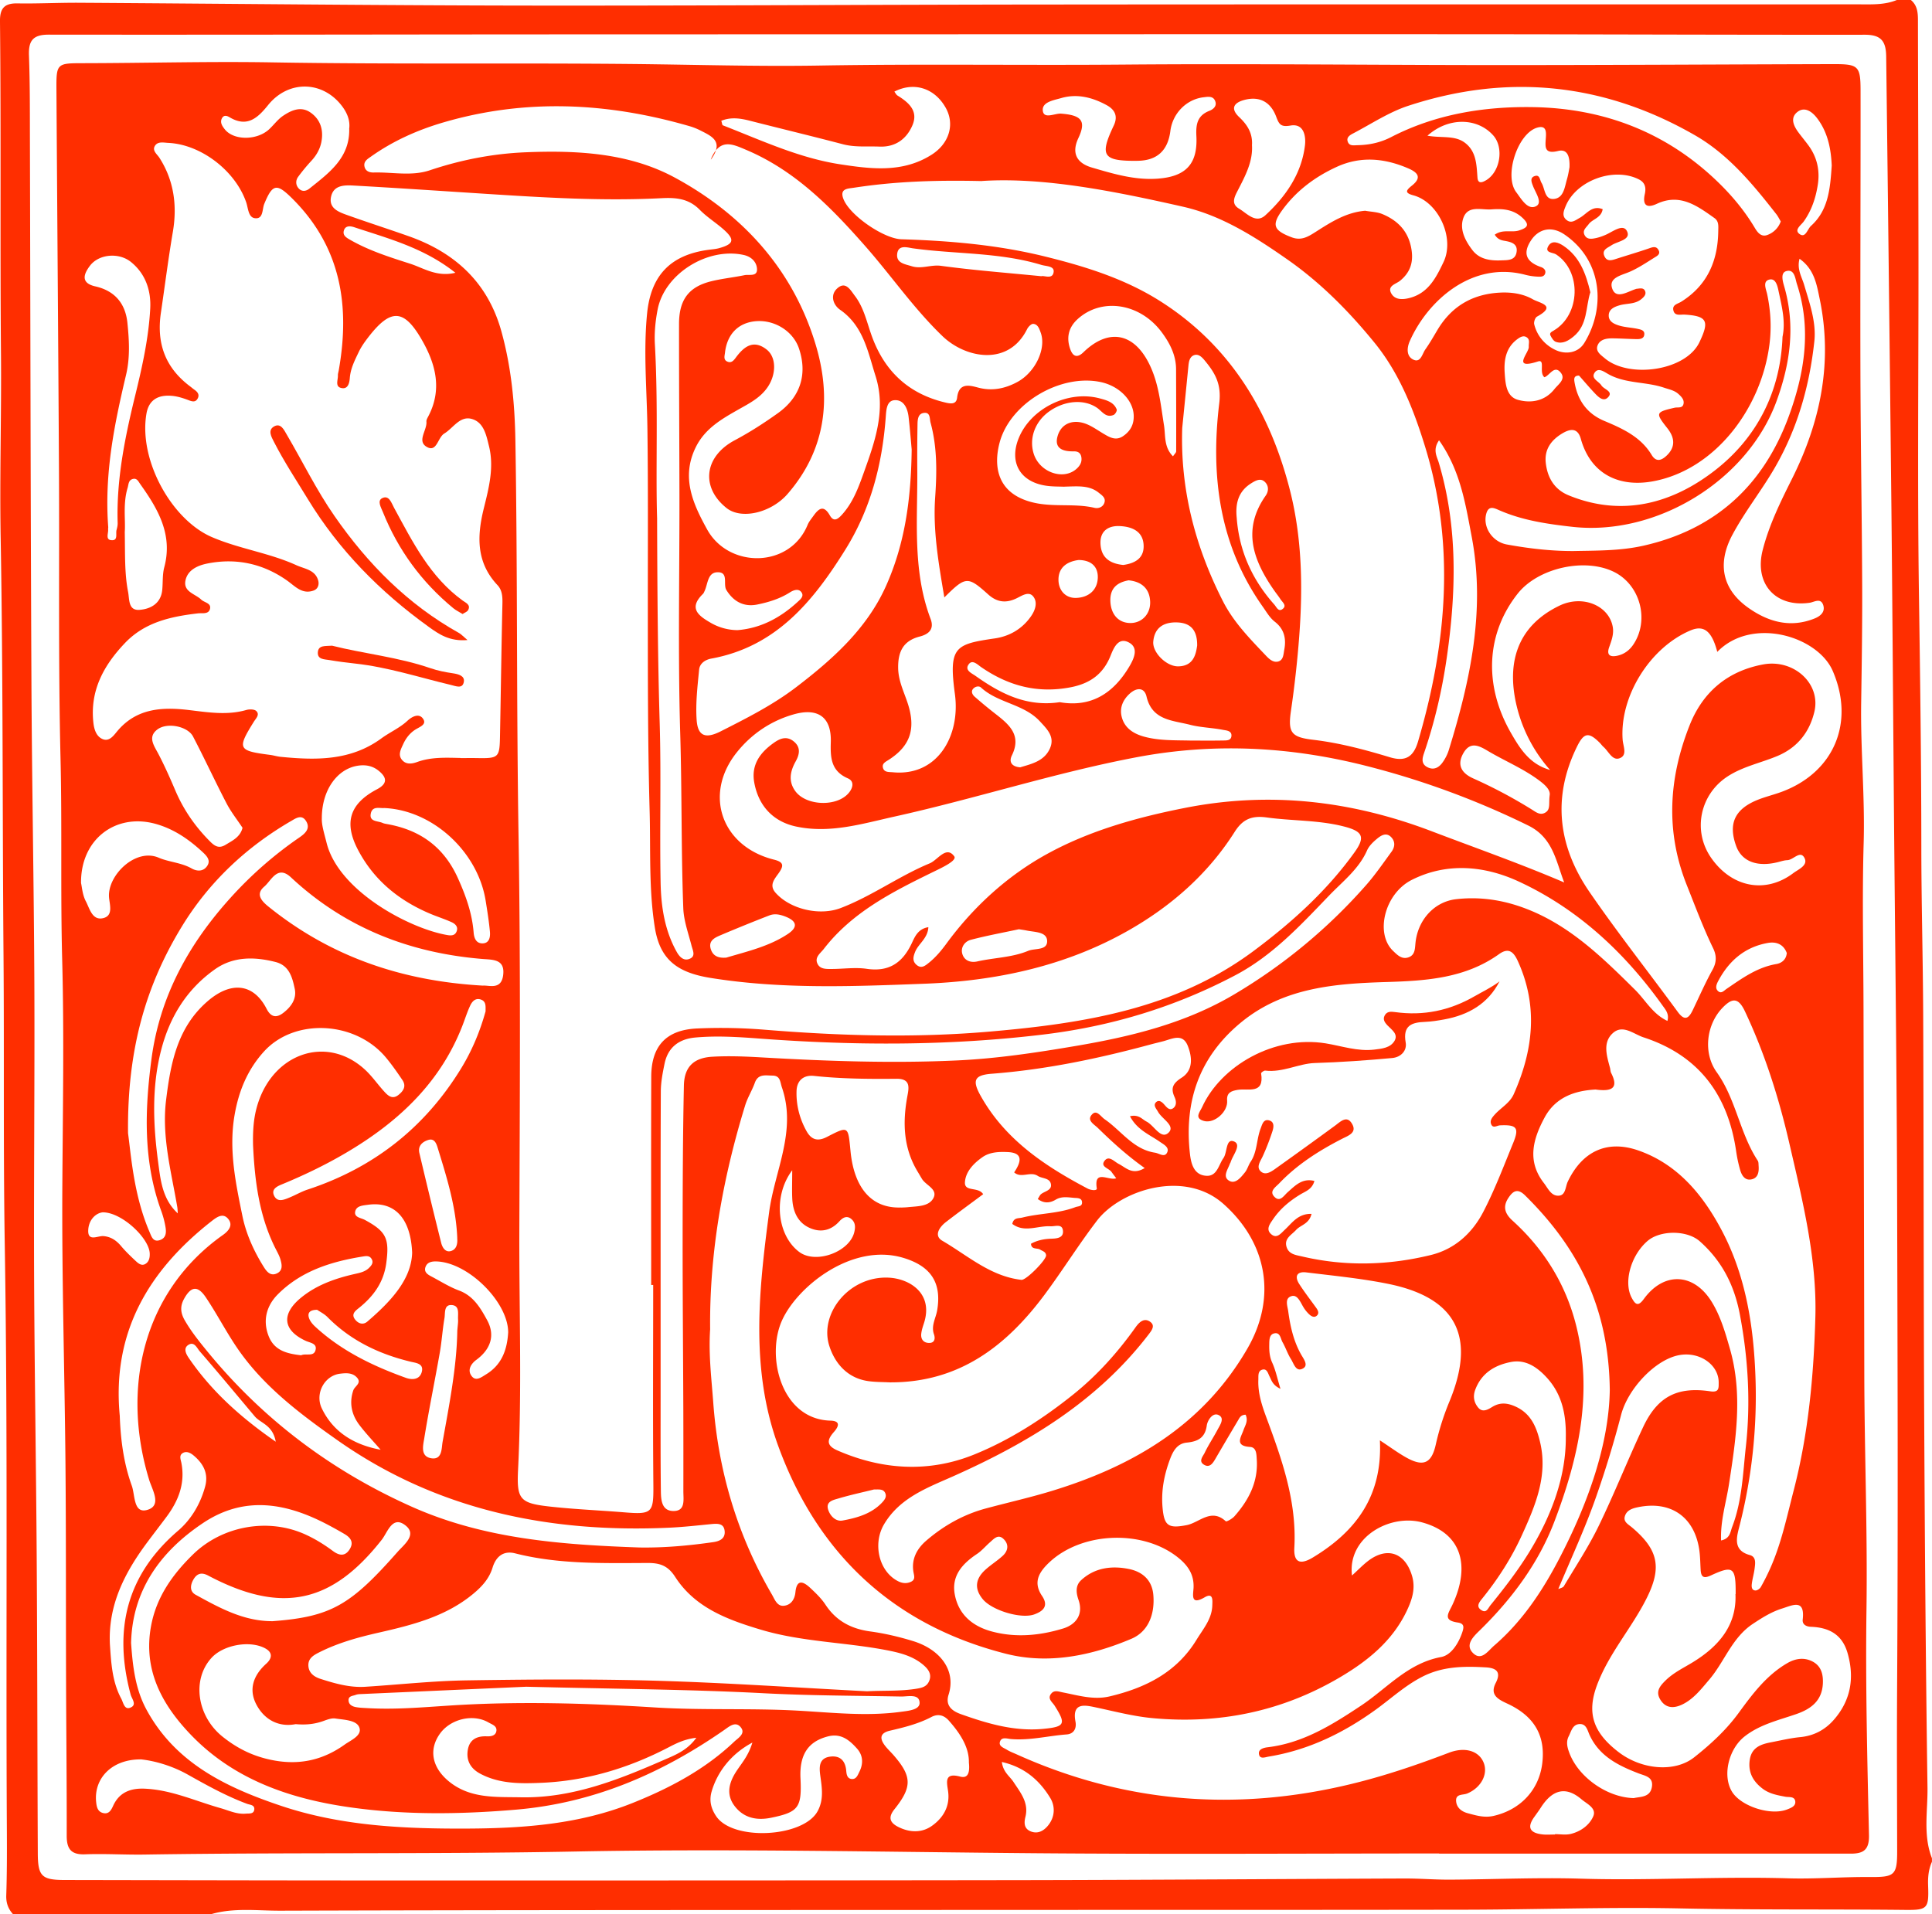 <svg xmlns="http://www.w3.org/2000/svg" width="222" height="220" fill="none"><g fill="#FF2E00" clip-path="url(#a)"><path d="M217.954 0h1.618c.757.625.813 1.479.813 2.37.016 9.061.053 18.119.061 27.18.012 13.012-.13 26.026.057 39.033.137 9.521.267 19.042.271 28.564 0 6.495.186 12.994.214 19.489.061 15.505.045 31.01.117 46.511.069 14.086.174 28.176.377 42.263.04 2.712-.53 5.488.513 8.143v.403c-.4.878-.477 1.801-.441 2.752.093 2.611-.068 2.808-2.617 2.78-8.617-.092-17.238.008-25.859-.173-8.208-.169-16.424.133-24.637.149-19.673.032-39.35.016-59.023.028-25.742.012-51.48.004-77.22.085-2.67.008-5.39-.371-8.027.427H1.521c-.57-.616-.83-1.297-.802-2.18.081-2.409.081-4.827.07-7.24-.13-22.48.125-44.955-.24-67.435-.181-11.097-.056-22.209-.145-33.318C.274 93.822.359 77.818.076 61.809c-.125-6.97.093-13.953.037-20.924-.114-12.82.016-25.634-.114-38.451C-.017.979.493.367 1.982.39 4.34.43 6.699.306 9.053.318c16.894.105 33.788.294 50.682.323C79.877.669 100.02.536 120.162.52 151.301.492 182.439.508 213.573.5c1.472 0 2.965.084 4.377-.496l.004-.004ZM110.126 3.937v.008h-6.065c-14.628 0-29.253 0-43.881.008-18.197.012-36.393.052-54.59.028-1.82 0-2.326.713-2.261 2.41.121 3.283.101 6.571.11 9.855.056 20.654.076 41.309.173 61.967.053 11.604.283 23.205.336 34.809.048 11.201-.073 22.407-.029 33.608.045 10.851.231 21.698.3 32.549.073 11.274.073 22.548.125 33.818.012 2.619.461 3.046 3.055 3.054 13.006.024 26.008.053 39.014.053 23.723 0 47.442 0 71.164-.037 14.592-.024 29.184-.133 43.781-.189 1.747-.008 3.495.141 5.243.133 5.024-.028 10.053-.266 15.069-.113 7.945.242 15.878-.278 23.828-.04 3.066.093 6.185-.173 9.276-.149 2.897.02 3.233-.149 3.224-3.018-.012-6.157-.044-12.314-.008-18.471.118-19.119.057-38.242 0-57.361-.036-12.128-.178-24.26-.295-36.388-.134-13.95-.214-27.903-.356-41.853a31229.56 31229.56 0 0 0-.603-52.119c-.02-1.809-.623-2.51-2.472-2.506-14.422.016-28.844-.044-43.266-.056-20.288-.012-40.576 0-60.864 0h-.008Z"/><path d="M165.371 213.002c-15.502 0-31.005.1-46.507-.029-17.565-.145-35.131-.536-52.697-.197-16.51.318-33.019.093-49.524.35-2.29.037-4.584-.116-6.874-.028-1.634.061-2.107-.648-2.103-2.151.012-5.839-.053-11.681-.073-17.52-.028-8.373.004-16.75-.069-25.123-.097-10.722-.429-21.444-.36-32.161.053-8.583.21-17.161-.016-25.74-.206-7.748-.008-15.496-.194-23.245-.263-11.06-.118-22.125-.178-33.19-.081-14.613-.198-29.232-.292-43.846-.016-2.808.11-2.857 2.986-2.86 7.27-.009 14.556-.218 21.81-.093 13.742.233 27.484.052 41.227.185 7.265.072 14.535.302 21.789.177 11.639-.197 23.273-.012 34.912-.109 14.41-.12 28.82.057 43.23.057 12.736 0 25.475-.077 38.21-.109 2.888-.008 3.139.201 3.143 3.026.012 10.803-.044 21.605-.016 32.408.024 8.119.166 16.238.202 24.357.021 4.553-.048 9.11-.117 13.663-.077 5.355.441 10.698.287 16.065-.182 6.346-.028 12.7-.016 19.051.028 13.957.065 27.915.089 41.872.016 9.038.376 18.072.251 27.117-.121 8.651.093 17.31.287 25.965.041 1.705-.647 2.128-2.087 2.128h-47.308v-.02h.008Zm-90.312-65.336h-.234c0-7.982-.02-15.96.008-23.942.012-3.529 1.731-5.379 5.28-5.532a61.603 61.603 0 0 1 7.674.137c8.673.709 17.339.971 26.024.214 10.741-.935 21.288-2.595 30.228-9.252 4.357-3.243 8.403-6.886 11.598-11.334 1.295-1.801.943-2.434-1.278-2.994-2.892-.73-5.878-.616-8.799-1.02-1.711-.237-2.759.186-3.689 1.657-3.079 4.855-7.319 8.562-12.286 11.374-7.226 4.09-15.191 5.766-23.379 6.077-8.192.31-16.409.648-24.589-.673-3.754-.609-5.777-2.067-6.371-5.778-.712-4.441-.474-8.945-.6-13.43-.226-8.188-.201-16.371-.206-24.559 0-6.447.037-12.89-.048-19.336-.057-4.404-.473-8.804-.04-13.216.428-4.412 2.698-6.786 7.115-7.358.397-.052.806-.08 1.19-.19 1.646-.463 1.792-.962.554-2.082-.894-.81-1.954-1.45-2.795-2.31-1.254-1.28-2.67-1.434-4.398-1.345-6.804.35-13.597-.076-20.389-.512-4.968-.318-9.936-.657-14.908-.934-1.063-.06-2.354-.105-2.67 1.233-.327 1.381.874 1.809 1.894 2.171 2.334.834 4.697 1.592 7.035 2.418 5.344 1.89 9.078 5.343 10.627 10.911 1.141 4.102 1.542 8.313 1.614 12.531.255 15.207.118 30.413.365 45.62.242 15.033.145 30.071.089 45.108-.033 9.191.311 18.382-.146 27.573-.17 3.449.202 3.868 3.782 4.255 2.808.306 5.636.423 8.451.652 3.204.262 3.342.041 3.314-3.191-.07-7.647-.02-15.295-.02-22.943h.004ZM52.927 87.118c.606 0 1.213-.008 1.82 0 2.553.048 2.662-.036 2.706-2.51.098-5.093.162-10.19.28-15.283.016-.774-.04-1.52-.563-2.076-2.463-2.619-2.37-5.632-1.573-8.844.578-2.329 1.193-4.698.594-7.124-.303-1.22-.57-2.687-1.905-3.114-1.42-.456-2.18 1.015-3.232 1.652-.757.46-.846 2.155-1.962 1.567-1.255-.66 0-1.934-.093-2.937-.017-.182.1-.387.194-.564 1.63-3.067.906-5.976-.688-8.768-2.1-3.683-3.633-3.72-6.29-.226-.365.48-.717.987-.976 1.527-.46.963-.958 1.914-1.043 3.022-.04.504-.174 1.241-.846 1.169-.918-.097-.502-.91-.522-1.459-.008-.197.065-.395.097-.596 1.303-7.374.288-14.099-5.283-19.68-1.809-1.808-2.306-1.816-3.277.56-.255.621-.089 1.774-1.084 1.64-.757-.1-.757-1.148-.995-1.833-1.255-3.634-5.203-6.648-8.957-6.821-.518-.024-1.165-.19-1.505.306-.388.572.214.975.49 1.402 1.69 2.627 2.055 5.537 1.549 8.51-.526 3.099-.918 6.205-1.376 9.312-.521 3.53.518 6.322 3.366 8.461.162.121.312.254.478.371.36.25.619.56.388 1.003-.235.448-.587.383-1.024.214-.622-.238-1.282-.451-1.937-.508-1.525-.137-2.654.407-2.933 2.06-.91 5.33 2.888 12.168 7.508 14.166 3.168 1.366 6.598 1.813 9.721 3.236.963.439 2.149.516 2.505 1.748.137.48-.02.988-.538 1.169-1.311.46-2.104-.492-3.022-1.144-2.764-1.954-5.858-2.623-9.155-1.97-1.064.209-2.302.709-2.54 1.99-.235 1.277 1.136 1.499 1.82 2.164.36.346 1.173.39 1.003 1.067-.162.649-.89.452-1.396.512-3.107.367-6.084 1.007-8.37 3.405-2.46 2.579-4.045 5.488-3.629 9.179.085.749.324 1.535 1.032 1.853.748.334 1.242-.326 1.659-.838 2.204-2.684 5.15-2.865 8.277-2.49 2.2.262 4.397.628 6.606-.008.352-.1.914-.093 1.137.117.44.419-.04.854-.271 1.225-1.946 3.126-1.841 3.344 1.864 3.82.401.052.79.18 1.19.22 4.074.404 8.063.476 11.61-2.126.963-.706 2.092-1.185 2.99-2.023.498-.464 1.303-.895 1.772-.242.485.677-.364.943-.866 1.261-.635.403-1.088.983-1.404 1.676-.283.62-.647 1.266-.089 1.862.458.492 1.08.41 1.696.19 1.618-.589 3.313-.5 4.992-.464v.012Zm59.889-66.31c-5.765-.13-10.259.084-14.726.77-.7.108-1.638.092-1.173 1.293.728 1.886 4.64 4.565 6.659 4.625 5.583.174 11.117.645 16.574 1.999 4.657 1.152 9.18 2.57 13.241 5.162 8.035 5.125 12.562 12.748 14.839 21.705 1.388 5.46 1.485 11.125 1.06 16.766a124.24 124.24 0 0 1-.951 8.57c-.364 2.495.037 3.023 2.545 3.317 3.022.358 5.931 1.132 8.815 2.006 1.873.568 2.743-.112 3.245-1.813 3.317-11.266 4.296-22.636.772-33.995-1.294-4.178-2.937-8.353-5.793-11.85-2.937-3.602-6.185-6.886-10.012-9.558-3.706-2.587-7.549-5.049-11.983-6.052-8.002-1.813-16.065-3.409-23.104-2.953l-.008.008Zm-10.449 138.06c-.874-.049-1.756-.028-2.618-.153-2.306-.331-3.786-1.955-4.454-4.038-1.19-3.707 2.274-8.058 6.809-7.849 2.411.113 5.182 1.801 4.061 5.242-.125.383-.255.77-.303 1.169-.085.636.234 1.076.874 1.092.675.02.752-.512.582-.995-.348-.992.215-1.846.368-2.748.551-3.236-.776-5.11-3.92-6.044-5.874-1.745-12.18 3.316-13.924 7.236-1.829 4.106-.081 11.331 5.582 11.48 1.161.032.975.648.41 1.289-.774.874-.948 1.547.375 2.128 5.183 2.268 10.543 2.57 15.705.487 4.134-1.672 7.965-4.138 11.469-6.958 2.722-2.192 5.049-4.791 7.083-7.648.381-.536.939-1.156 1.651-.689.672.447.251.987-.158 1.519-5.862 7.631-13.771 12.402-22.416 16.258-2.945 1.314-6.141 2.454-7.961 5.528-1.303 2.2-.623 5.327 1.525 6.492.518.282 1.015.354 1.541.125.595-.262.376-.722.304-1.197-.223-1.459.424-2.631 1.48-3.542 2.007-1.729 4.28-3.01 6.857-3.703 2.593-.697 5.215-1.281 7.776-2.075 9.308-2.877 17.25-7.599 22.282-16.319 3.39-5.874 2.25-12.132-2.751-16.588-4.518-4.03-11.877-1.584-14.543 1.906-2.12 2.772-3.953 5.725-6.028 8.518-4.41 5.923-9.826 10.069-17.658 10.069v.008Zm48.335-19.365c-.275 1.168-1.254 1.265-1.772 1.841-.518.577-1.412.979-1.088 1.975.271.83 1.056.906 1.788 1.076 4.939 1.156 9.879 1.027 14.774-.166 2.759-.669 4.774-2.526 6.04-4.968 1.323-2.55 2.342-5.258 3.435-7.921.712-1.745.404-2.104-1.513-2.015-.361.016-.83.411-1.036-.169-.15-.415.158-.766.421-1.064.712-.794 1.731-1.326 2.184-2.341 2.249-5.049 2.84-10.142.457-15.34-.497-1.079-1.08-1.523-2.144-.761-3.871 2.764-8.309 3.062-12.877 3.203-5.93.177-11.865.617-16.76 4.638-4.818 3.961-6.574 9.102-5.87 15.174.138 1.173.502 2.39 1.897 2.458 1.218.061 1.384-1.249 1.942-2.035.465-.656.255-2.3 1.214-1.91.91.371-.146 1.568-.389 2.39-.02.064-.068.117-.089.181-.23.657-.877 1.491-.064 1.95.716.407 1.331-.395 1.788-.955.291-.354.408-.846.667-1.233.773-1.164.668-2.582 1.149-3.823.182-.468.328-1.169 1.056-.907.55.197.433.814.295 1.237a27.79 27.79 0 0 1-1.084 2.804c-.271.609-.841 1.298-.222 1.822.574.487 1.266-.061 1.8-.44a644.107 644.107 0 0 0 6.687-4.831c.647-.471 1.388-1.273 1.991-.189.558 1.003-.466 1.33-1.174 1.692-2.641 1.358-5.125 2.93-7.193 5.093-.449.472-1.25.943-.521 1.62.615.568 1.043-.201 1.476-.584.858-.754 1.667-1.644 3.067-1.29-.259.971-1.028 1.193-1.631 1.56-1.225.745-2.297 1.636-3.107 2.824-.38.56-.894 1.189-.194 1.761.627.508 1.08-.117 1.521-.528.854-.789 1.53-1.881 3.095-1.833l-.016.004Zm29.034-38.093c-.954-2.486-1.302-5.15-4.13-6.54a95.442 95.442 0 0 0-18.67-6.866c-8.767-2.224-17.513-2.659-26.372-.975-9.374 1.781-18.46 4.75-27.769 6.81-3.71.822-7.407 1.978-11.31 1.148-2.562-.544-4.31-2.288-4.815-5.048-.376-2.06.68-3.462 2.25-4.574.675-.48 1.427-.81 2.224-.21.89.674.749 1.508.292 2.33-.632 1.136-.874 2.268-.07 3.404 1.223 1.725 4.766 1.87 6.146.254.485-.564.704-1.354-.09-1.696-1.961-.85-2.01-2.418-1.957-4.174.085-2.817-1.428-3.97-4.228-3.188-2.661.746-4.923 2.293-6.602 4.413-3.83 4.83-1.703 10.794 4.305 12.293 1.12.278 1.132.689.57 1.503-.482.697-1.193 1.406-.384 2.313 1.683 1.889 5.056 2.671 7.468 1.748 3.588-1.37 6.707-3.674 10.235-5.137.926-.383 1.897-2.075 2.819-.81.364.5-1.492 1.342-2.479 1.825-4.645 2.273-9.252 4.602-12.51 8.821-.392.507-1.091.958-.715 1.716.307.629 1.015.584 1.618.584 1.347 0 2.719-.209 4.037-.016 2.521.367 4.066-.661 5.126-2.849.368-.761.704-1.736 1.95-1.938-.065 1.298-1.145 1.894-1.525 2.849-.202.512-.352 1.032.158 1.475.566.491 1.011.1 1.424-.23.788-.633 1.428-1.398 2.026-2.216 3.099-4.223 6.991-7.769 11.486-10.25 4.899-2.708 10.356-4.24 15.947-5.34 9.758-1.921 19.131-.805 28.286 2.676 5.069 1.93 10.194 3.727 15.263 5.899l-.004-.004ZM81.698 18.322c1.53-2.096.04-2.68-1.226-3.333a7.226 7.226 0 0 0-1.314-.511c-9.362-2.7-18.763-3.175-28.206-.411-2.985.874-5.793 2.131-8.337 3.936-.364.258-.842.532-.74 1.1.1.569.578.734 1.067.722 2.145-.06 4.341.447 6.429-.25 3.596-1.205 7.261-1.922 11.056-2.075 5.919-.238 11.878.076 17.112 2.909 7.812 4.227 13.59 10.577 16.186 19.195 1.841 6.113 1.202 12.056-3.224 17.157-1.881 2.168-5.303 2.986-7.015 1.624-2.973-2.365-2.597-5.907.939-7.789 1.731-.922 3.358-1.97 4.943-3.102 2.577-1.837 3.439-4.436 2.448-7.422-.668-2.019-2.844-3.377-5.053-3.151-1.958.201-3.212 1.507-3.455 3.59-.044.395-.21.842.275 1.048.453.193.712-.117.971-.468.919-1.245 2.007-2.115 3.532-.927 1.117.87 1.117 2.765.202 4.203-.837 1.318-2.16 1.97-3.438 2.696-1.934 1.096-3.831 2.184-4.887 4.303-1.732 3.481-.34 6.527 1.298 9.489 2.484 4.485 9.483 4.46 11.534-.524.15-.367.417-.689.651-1.015.59-.826 1.17-1.382 1.91-.085.46.81.946.415 1.412-.105 1.197-1.33 1.82-2.949 2.41-4.593 1.315-3.67 2.687-7.35 1.429-11.318-.882-2.773-1.384-5.746-4.074-7.616-.813-.564-1.17-1.692-.336-2.45.971-.886 1.517.174 2.031.847 1 1.31 1.347 2.9 1.873 4.412 1.424 4.11 4.159 6.793 8.451 7.833.643.157 1.335.29 1.428-.544.198-1.733 1.384-1.43 2.395-1.16 1.614.434 3.083.128 4.478-.613 2.116-1.12 3.399-3.864 2.731-5.698-.158-.435-.328-.975-.862-1.007-.226-.012-.574.343-.703.608-2.141 4.312-7.076 3.353-9.734.79-3.289-3.167-5.882-6.95-8.892-10.367-3.912-4.44-8.026-8.647-13.645-11.024-1.586-.67-3.034-1.39-4.066 1.08l.016.016Zm-.101 134.474c-.186 2.893.158 5.633.36 8.373.575 7.861 2.76 15.246 6.744 22.08.324.556.587 1.37 1.38 1.285.8-.084 1.237-.725 1.318-1.551.15-1.535.898-1.253 1.695-.508.635.593 1.283 1.213 1.756 1.931 1.238 1.881 2.961 2.784 5.166 3.082 1.655.226 3.309.616 4.907 1.108 3.091.951 4.968 3.352 4.078 6.149-.417 1.309.453 1.906 1.428 2.252 3.05 1.084 6.145 2.003 9.459 1.684 2.479-.237 2.637-.552 1.29-2.671-.263-.415-.874-.802-.372-1.394.36-.427.845-.214 1.315-.125 1.776.346 3.548.894 5.384.459 4.106-.971 7.687-2.748 9.98-6.499.765-1.253 1.776-2.397 1.817-3.957.012-.508.149-1.531-.878-.931-1.634.959-1.323-.286-1.278-1.059.08-1.495-.595-2.539-1.7-3.445-4.025-3.312-11.104-3.067-14.883.499-1.201 1.137-1.877 2.289-.821 3.852.773 1.145.141 1.737-.878 2.112-1.529.564-4.879-.456-5.935-1.741-1.007-1.221-.829-2.349.271-3.36.64-.589 1.392-1.048 2.031-1.636.635-.589.712-1.338.065-1.942-.619-.581-1.096.012-1.537.394-.506.44-.943.975-1.493 1.342-1.671 1.112-2.941 2.498-2.561 4.622.421 2.341 2.051 3.703 4.304 4.299 2.747.729 5.51.455 8.156-.355 1.372-.419 2.375-1.527 1.764-3.287-.267-.77-.388-1.624.299-2.261 1.566-1.45 3.524-1.684 5.47-1.293 1.501.298 2.678 1.208 2.828 2.985.194 2.265-.611 4.235-2.521 5.041-4.612 1.95-9.523 2.958-14.394 1.725-12.937-3.28-21.66-11.464-26.194-23.902-3.2-8.78-2.237-17.802-1.04-26.839.627-4.747 3.192-9.324 1.477-14.329-.223-.652-.17-1.374-1.097-1.378-.776-.004-1.642-.237-2.022.83-.316.883-.834 1.697-1.109 2.587-2.593 8.438-4.122 17.048-4.025 25.768l-.004.004Zm73.765 28.253c.716-.657 1.222-1.18 1.788-1.624 2.205-1.72 4.289-1.019 5.094 1.648.445 1.471.008 2.776-.603 4.062-1.659 3.473-4.515 5.77-7.743 7.664-6.635 3.892-13.811 5.363-21.461 4.649-2.217-.205-4.353-.773-6.522-1.233-1.185-.249-2.771-.64-2.334 1.648.142.75-.182 1.395-1.007 1.459-2.132.157-4.228.713-6.388.532-.453-.036-1.048-.274-1.262.246-.235.572.408.753.785.987.339.209.724.35 1.092.516 12.468 5.625 25.325 6.628 38.59 3.384 3.798-.927 7.468-2.176 11.109-3.566 1.844-.705 3.454-.209 3.992 1.169.51 1.309-.311 2.857-1.893 3.517-.51.214-1.371 0-1.278.919.073.729.627 1.16 1.331 1.35.967.258 1.901.548 2.961.31 3.075-.697 5.227-2.961 5.603-6.04.388-3.167-.902-5.435-4.041-6.878-1.101-.508-1.999-1.015-1.299-2.373.696-1.35-.069-1.721-1.161-1.781-2.488-.141-4.915-.133-7.274 1.072-2.014 1.031-3.621 2.538-5.413 3.828-3.697 2.663-7.694 4.605-12.229 5.351-.437.072-1.068.358-1.141-.331-.053-.52.538-.685 1.028-.741 4.069-.492 7.419-2.595 10.716-4.787 2.982-1.983 5.352-4.867 9.191-5.581 1.141-.209 1.979-1.523 2.42-2.804.21-.621.271-1.044-.514-1.161-1.772-.261-1.056-1.059-.587-2.075 2.039-4.408 1.092-8.175-3.491-9.428-3.702-1.012-8.613 1.692-8.067 6.096l.008-.004Zm28.023-55.842c-2.35.117-4.615.834-5.898 3.215-1.323 2.454-2.059 4.989-.089 7.527.49.629.85 1.547 1.76 1.455.756-.077.716-1.032.987-1.604 1.642-3.453 4.478-4.847 8.095-3.594 4.588 1.591 7.5 5.202 9.636 9.259 2.719 5.166 3.621 10.887 3.835 16.69a60.431 60.431 0 0 1-1.909 17.511c-.324 1.249-.534 2.551 1.262 3.042.757.206.627.951.554 1.543-.072.593-.254 1.177-.323 1.769-.037.31-.033.742.421.758.206.008.501-.202.61-.391.397-.697.757-1.418 1.085-2.152 1.286-2.881 1.913-5.947 2.702-8.981 1.691-6.536 2.298-13.216 2.484-19.885.186-6.761-1.469-13.381-2.986-19.961-1.205-5.226-2.811-10.315-5.109-15.19-.781-1.656-1.509-1.519-2.601-.375-1.833 1.926-2.225 5.157-.644 7.369 2.225 3.107 2.646 7.016 4.721 10.174.102.154.081.391.098.589.052.721-.061 1.438-.886 1.571-.708.113-1.064-.491-1.234-1.092a16.205 16.205 0 0 1-.461-2.155c-.939-6.467-4.272-11.004-10.636-13.084-1.157-.378-2.395-1.539-3.552-.471-1.173 1.08-.672 2.607-.307 3.977.052.193.044.415.133.588.91 1.781.036 2.14-1.748 1.906v-.008Zm-83.717 69.155c1.889-.105 3.771.012 5.652-.294.659-.109 1.177-.25 1.444-.879.316-.745-.049-1.305-.579-1.777-1.254-1.116-2.811-1.486-4.413-1.793-4.75-.902-9.637-.934-14.305-2.324-3.851-1.149-7.593-2.523-9.883-6.073-.821-1.277-1.724-1.607-3.131-1.603-5.114.016-10.24.169-15.264-1.108-1.396-.355-2.22.431-2.589 1.636-.397 1.301-1.254 2.212-2.241 3.03-3.156 2.615-7.023 3.578-10.887 4.456-2.37.54-4.684 1.181-6.849 2.285-.594.302-1.217.664-1.189 1.482.032.887.704 1.318 1.4 1.54 1.662.531 3.353 1.019 5.133.906 3.892-.246 7.784-.681 11.68-.737 7.273-.113 14.555-.169 21.825.044 8.07.234 16.13.794 24.192 1.213l.004-.004ZM197.33 74.925c-.627-2.417-1.549-3.118-3.066-2.482-4.653 1.954-8.16 7.547-7.812 12.547.053.786.586 1.802-.352 2.148-.833.31-1.262-.798-1.849-1.305-.15-.13-.267-.303-.408-.448-1.295-1.305-1.845-1.2-2.646.44-2.872 5.862-2.132 11.48 1.46 16.701 3.229 4.694 6.768 9.171 10.134 13.768.761 1.036 1.234.79 1.703-.181.753-1.559 1.445-3.155 2.286-4.666.485-.874.473-1.644.069-2.478-1.141-2.353-2.047-4.795-3.014-7.221-2.488-6.229-2.079-12.35.315-18.401 1.497-3.784 4.321-6.226 8.456-6.991 3.491-.645 6.65 2.184 5.878 5.44-.551 2.304-1.906 4.085-4.204 5.064-1.913.81-3.984 1.209-5.764 2.365-3.172 2.06-4.054 6.234-1.906 9.34 2.367 3.425 6.263 4.183 9.454 1.773.583-.44 1.76-.894 1.263-1.777-.486-.862-1.263.266-1.95.29-.332.012-.66.117-.987.202-2.424.64-4.236-.028-4.887-1.813-.931-2.543-.195-4.223 2.382-5.287.927-.383 1.918-.612 2.861-.963 5.979-2.228 8.41-7.938 5.853-13.873-1.731-4.021-9.3-6.294-13.273-2.2l.004.008Zm-38.768 90.603c1.214.794 2.116 1.471 3.099 2.011 1.91 1.047 2.84.616 3.317-1.519a30.07 30.07 0 0 1 1.57-4.952c3.099-7.491.777-11.947-7.059-13.531-3.091-.624-6.251-.926-9.386-1.313-1.06-.129-1.391.431-.809 1.338.611.95 1.307 1.845 1.966 2.764.207.29.348.632.029.89-.32.258-.66.012-.89-.205a4 4 0 0 1-.717-.943c-.299-.532-.635-1.286-1.246-1.124-.869.229-.493 1.14-.412 1.736.234 1.729.607 3.429 1.481 4.976.283.504.865 1.229.238 1.596-.829.484-1.068-.536-1.391-1.044-.393-.616-.619-1.333-.984-1.97-.234-.415-.258-1.201-1.003-.991-.505.145-.51.741-.518 1.213-.016.733.017 1.438.344 2.151.389.851.575 1.789.943 2.994-.914-.427-1.02-.971-1.258-1.43-.174-.335-.283-.887-.773-.786-.591.121-.494.713-.51 1.165-.064 1.506.393 2.917.906 4.303 1.797 4.847 3.524 9.69 3.229 15.005-.093 1.688.655 2.019 2.144 1.116 4.915-2.974 8.002-7.043 7.686-13.458l.004.008Zm40.876 17.669c.024-3.107-.275-3.332-2.844-2.148-.801.371-1.125.222-1.177-.632-.049-.802-.049-1.616-.174-2.41-.587-3.707-3.269-5.548-6.967-4.811-.671.133-1.367.334-1.573 1.072-.178.632.396.906.809 1.253 3.091 2.603 3.467 4.67 1.65 8.248-1.727 3.405-4.332 6.306-5.671 9.932-1.165 3.163-.445 5.407 2.52 7.668 2.638 2.011 6.428 2.349 8.665.58 1.89-1.495 3.666-3.123 5.11-5.101 1.578-2.16 3.188-4.323 5.579-5.714.934-.543 1.925-.693 2.884-.205 1.019.516 1.266 1.479 1.21 2.567-.106 1.994-1.404 2.921-3.091 3.501-2.027.697-4.143 1.185-5.878 2.539-1.877 1.462-2.585 4.516-1.481 6.35 1.015 1.684 4.426 2.804 6.339 2.059.429-.17.991-.363.943-.907-.057-.632-.728-.479-1.137-.556-.934-.177-1.849-.338-2.629-.935-1.101-.842-1.675-1.885-1.465-3.308.211-1.41 1.25-1.785 2.427-2.01 1.121-.214 2.238-.488 3.37-.597 1.57-.149 2.852-.842 3.848-1.974 1.966-2.236 2.411-4.831 1.594-7.684-.615-2.144-2.132-2.945-4.22-3.022-.51-.02-.999-.246-.934-.834.279-2.43-1.19-1.632-2.359-1.269-1.222.379-2.29 1.051-3.362 1.761-2.415 1.595-3.26 4.359-5.032 6.43-.919 1.076-1.788 2.216-3.087 2.841-.882.423-1.841.504-2.492-.508-.615-.955-.109-1.583.574-2.256.935-.915 2.092-1.451 3.176-2.12 2.969-1.833 5-4.234 4.855-7.796l.02-.004ZM75.909 148.15v12.281c0 3.623-.016 7.245.028 10.867.013.991.057 2.285 1.356 2.345 1.504.069 1.23-1.269 1.23-2.244.004-3.143.004-6.286-.005-9.429-.024-6.575-.085-13.155-.08-19.731.004-5.831.024-11.657.145-17.483.045-2.144 1.117-3.191 3.26-3.316 1.878-.109 3.771-.033 5.652.076 7.509.431 15.021.701 22.538.347 4.567-.214 9.086-.899 13.597-1.664 6.379-1.084 12.589-2.599 18.216-5.94a62.715 62.715 0 0 0 15.131-12.543c1.059-1.205 1.97-2.538 2.92-3.836.389-.532.453-1.148-.028-1.66-.558-.596-1.153-.23-1.614.15-.457.374-.939.833-1.169 1.357-.951 2.156-2.792 3.558-4.349 5.178-3.285 3.417-6.501 6.91-10.798 9.175-6.958 3.666-14.268 5.878-22.149 6.821-10.825 1.294-21.594 1.265-32.416.459-2.484-.185-4.976-.354-7.468-.128-1.885.169-3.151 1.116-3.544 3.009-.214 1.044-.425 2.116-.429 3.18-.036 7.579-.02 15.162-.024 22.741v-.012Zm28.848-96.506c-.072-.79-.186-2.256-.352-3.719-.113-.995-.554-2.019-1.638-1.934-.906.072-.93 1.172-.991 1.966-.401 5.416-1.732 10.54-4.64 15.207-3.698 5.935-7.958 11.157-15.393 12.519-.728.133-1.34.568-1.408 1.265-.186 1.918-.417 3.864-.287 5.774.125 1.866 1.007 2.212 2.759 1.326 2.993-1.515 6-3.034 8.67-5.073 4.182-3.195 8.114-6.705 10.315-11.6 2.136-4.755 2.901-9.848 2.965-15.731Zm25.09 76.633c1.012-.237 1.384.355 1.894.613.882.447 1.65 2.095 2.516 1.293.858-.794-.732-1.583-1.185-2.405-.19-.347-.575-.726-.271-1.072.34-.387.716-.077.995.246.267.306.586.701.999.411.433-.307.372-.851.17-1.29-.481-1.047-.17-1.591.833-2.236 1.315-.846 1.202-2.337.688-3.642-.574-1.455-1.727-.843-2.747-.556-.453.124-.91.225-1.363.346-6.044 1.64-12.145 2.929-18.411 3.409-2.055.157-2.27.786-1.254 2.587 2.815 5 7.355 8.022 12.27 10.613.356.189 1.096.282 1.048-.028-.348-2.241 1.371-.834 2.233-1.161-.247-.33-.401-.524-.542-.729-.3-.431-1.364-.596-.765-1.318.489-.584 1.088.141 1.586.395.849.431 1.565 1.334 2.993.48-2.014-1.427-3.721-2.982-5.372-4.598-.449-.439-1.339-.886-.663-1.583.534-.548.962.249 1.444.58 1.905 1.309 3.26 3.453 5.781 3.836.485.072 1.124.616 1.408-.065.238-.568-.429-.89-.862-1.192-1.173-.822-2.601-1.358-3.423-2.926v-.008ZM15.065 188.85c.194 2.796.518 5.306 1.756 7.603 3.345 6.189 9.215 8.969 15.461 11.069 6.97 2.341 14.229 2.655 21.527 2.619 6.472-.037 12.856-.516 18.932-2.962 4.252-1.708 8.27-3.836 11.623-7.023.445-.423 1.327-.911.777-1.628-.607-.785-1.34-.121-1.934.29-7.213 5.009-14.992 8.385-23.905 9.147-6.4.544-12.78.628-19.094-.27-6.87-.975-13.367-3.183-18.334-8.393-3.318-3.477-5.454-7.466-4.507-12.495.619-3.28 2.443-5.855 4.798-8.159 3.374-3.308 8.685-4.263 12.978-2.281 1.112.512 2.12 1.14 3.094 1.862.627.467 1.34.729 1.91-.137.55-.83.158-1.382-.575-1.81a48.411 48.411 0 0 0-1.76-.983c-4.777-2.55-9.64-3.505-14.478-.274-5.004 3.341-8.148 7.845-8.273 13.833l.004-.008ZM184.158 24.035c-.158 1.024-1.169 1.12-1.622 1.745-.267.37-.728.68-.465 1.217.259.532.772.471 1.238.378.392-.076.78-.213 1.148-.37.838-.35 2.031-1.346 2.488-.451.522 1.023-1.072 1.16-1.784 1.64-.432.29-1.088.5-.829 1.18.303.794.959.508 1.541.322 1.21-.386 2.432-.745 3.633-1.16.417-.145.793-.27 1.052.17.308.519-.186.724-.489.918-.907.568-1.809 1.172-2.784 1.6-.975.427-2.48.676-2.027 1.95.441 1.237 1.716.37 2.626.068.065-.02.129-.052.194-.056.332-.028.736-.145.923.197.234.44-.118.762-.425 1.011-.724.585-1.663.452-2.488.694-.567.165-1.222.435-1.234 1.152-.016.73.651 1.007 1.205 1.176.696.21 1.453.226 2.165.387.299.069.728.145.72.573-.008.54-.453.6-.862.596-.938-.016-1.881-.08-2.819-.089-.692-.004-1.433.125-1.696.83-.254.685.405 1.096.842 1.467 2.779 2.34 9.288 1.455 10.866-1.85 1.153-2.413.927-3.017-1.699-3.175-.498-.028-1.189.21-1.307-.56-.089-.588.522-.677.907-.918 3.013-1.882 4.223-4.707 4.263-8.136.009-.535.081-1.112-.428-1.474-1.987-1.41-3.969-2.885-6.623-1.648-1.242.58-1.658.084-1.387-1.125.169-.765.012-1.33-.692-1.684-2.877-1.446-7.177.13-8.399 3.067-.238.572-.485 1.18.142 1.636.538.39.991-.017 1.468-.278.806-.444 1.412-1.487 2.642-.996l-.004-.004ZM75.505 59.638c.032 8.764.08 16.13.299 23.499.178 6.1-.012 12.209.105 18.313.053 2.74.465 5.472 1.853 7.946.328.588.797 1.044 1.432.81.793-.29.417-.951.267-1.535-.364-1.423-.89-2.849-.947-4.291-.25-6.69-.15-13.382-.352-20.075-.27-9.114-.077-18.244-.089-27.367-.012-6.567-.052-13.131-.048-19.699 0-2.82 1.137-4.303 3.766-4.932 1.238-.298 2.517-.427 3.763-.685.53-.108 1.456.198 1.432-.68-.025-.819-.632-1.443-1.526-1.64-4.158-.915-9.086 2.155-9.89 6.253-.256 1.306-.393 2.671-.32 3.997.4 7.16.076 14.328.258 20.094l-.004-.008Zm33.007 9.018c-.688-4.05-1.315-7.74-1.056-11.488.202-2.905.242-5.762-.526-8.586-.13-.472.004-1.253-.805-1.124-.639.1-.688.757-.696 1.301a205.928 205.928 0 0 0-.028 5.033c.064 5.814-.603 11.693 1.529 17.33.449 1.188-.211 1.764-1.25 2.03-1.894.488-2.496 1.737-2.476 3.595.016 1.478.651 2.72 1.088 4.045.967 2.941.332 4.912-2.164 6.523-.352.226-.777.411-.68.875.122.604.708.516 1.157.56 5.118.487 7.772-4.183 7.12-8.986-.736-5.439.025-5.733 4.592-6.398 1.711-.25 3.176-1.116 4.175-2.575.465-.677.772-1.58.226-2.252-.497-.613-1.254-.105-1.836.185-1.218.613-2.282.532-3.33-.41-2.362-2.12-2.581-2.1-5.036.338l-.004.004ZM73.478 177.838c2.844.044 5.66-.21 8.463-.613.68-.096 1.391-.358 1.33-1.229-.064-.934-.78-.918-1.504-.85-1.606.157-3.208.339-4.818.415-13.8.633-26.753-1.998-38.222-10.085-4.337-3.058-8.593-6.262-11.598-10.75-1.23-1.834-2.25-3.808-3.484-5.641-.938-1.39-1.703-1.262-2.5.189-.477.87-.392 1.628.085 2.458.704 1.225 1.574 2.321 2.464 3.413 6.416 7.885 14.3 13.836 23.585 17.991 8.354 3.739 17.246 4.383 26.203 4.702h-.004Zm111.497-18.092c-.105-9.694-3.811-16.524-9.729-22.366-.882-.871-1.404-.492-1.914.274-.663.999-.441 1.797.47 2.623 3.608 3.275 6.096 7.268 7.294 11.995 1.978 7.817.291 15.295-2.48 22.572-1.833 4.811-4.891 8.909-8.581 12.519-.724.705-1.687 1.628-.829 2.551.987 1.059 1.768-.182 2.484-.802 3.2-2.76 5.506-6.217 7.431-9.9 3.383-6.471 5.757-13.261 5.854-19.466Zm-81.447-20.972c.271-.012.538-.016.805-.045 1.068-.117 2.395-.056 2.92-1.039.547-1.028-.861-1.459-1.314-2.212-.174-.286-.34-.576-.514-.863-1.614-2.687-1.719-5.572-1.177-8.562.182-.991.457-2.095-1.226-2.079-3.164.032-6.327.008-9.479-.33-1.242-.133-1.974.56-2.014 1.724-.053 1.62.348 3.191 1.145 4.618.53.951 1.23 1.245 2.342.673 2.544-1.31 2.427-1.241 2.722 1.708.397 3.913 2.225 6.524 5.786 6.399l.004.008Zm77.645-75.457c2.552-.044 5.117-.036 7.625-.596 8.37-1.874 13.872-7 16.765-14.933 1.796-4.928 2.609-9.973.922-15.126-.206-.625-.259-1.753-1.205-1.511-.721.181-.437 1.16-.259 1.773 1.298 4.5.7 8.824-.882 13.168-3.33 9.134-13.775 15.54-23.484 14.449-2.901-.327-5.717-.738-8.395-1.91-.538-.234-1.181-.572-1.46.346-.469 1.564.663 3.288 2.346 3.595 2.65.483 5.32.79 8.022.749l.005-.004Zm-24.277-39.092c.643.116 1.347.128 1.95.378 1.84.766 3.046 2.055 3.353 4.134.219 1.475-.186 2.595-1.315 3.522-.473.387-1.48.576-1.035 1.426.425.814 1.351.766 2.172.544 2.128-.572 3.014-2.365 3.847-4.105 1.327-2.777-.574-6.899-3.462-7.676-1.06-.282-.822-.593-.154-1.128 1.112-.891.724-1.471-.433-1.97-2.723-1.173-5.461-1.431-8.2-.182-2.468 1.128-4.608 2.707-6.234 4.92-1.295 1.76-1.076 2.377 1.027 3.179 1.125.427 1.906-.069 2.784-.629 1.743-1.112 3.499-2.244 5.7-2.422v.009Zm-21.049 24.949c-.239 7.063 1.493 13.663 4.677 19.917 1.229 2.422 3.127 4.344 4.975 6.29.393.415.846.79 1.388.636.591-.169.587-.826.684-1.341.242-1.278.004-2.378-1.088-3.228-.583-.455-.943-1.108-1.372-1.712-5.028-7.096-6.016-15.114-5.008-23.41.271-2.249-.522-3.514-1.711-4.945-.308-.37-.7-.745-1.198-.56-.473.174-.582.69-.631 1.177-.235 2.393-.477 4.787-.716 7.184v-.008Zm68.769-23.737c-.162-.265-.303-.568-.506-.826-2.694-3.44-5.489-6.841-9.32-9.05-10.454-6.02-21.506-7.168-32.975-3.4-2.201.721-4.203 2.055-6.275 3.143-.38.197-.922.475-.635 1.068.207.427.688.322 1.084.314 1.364-.024 2.658-.306 3.88-.94 5.085-2.622 10.623-3.517 16.206-3.436 8.277.117 15.616 2.95 21.595 8.873 1.537 1.523 2.88 3.175 3.981 5.024.336.564.752 1.052 1.436.794a2.553 2.553 0 0 0 1.537-1.564h-.008Zm-88.293 115.206c.154-.745.716-.608 1.141-.717 2.015-.508 4.143-.447 6.109-1.201.299-.112.74-.06.76-.487.025-.576-.501-.552-.865-.576-.728-.057-1.465-.214-2.169.209-.663.395-1.343.447-2.051-.08.17-.258.243-.46.389-.569.445-.35 1.306-.439 1.104-1.216-.17-.649-1.011-.557-1.501-.875-.853-.556-1.897.323-2.706-.399 1.015-1.499.797-2.26-.72-2.333-1.004-.048-2.072-.016-2.925.585-1.003.701-1.934 1.66-2.011 2.876-.073 1.153 1.525.48 2.096 1.378-1.432 1.068-2.873 2.112-4.28 3.2-.753.58-1.416 1.567-.421 2.147 2.921 1.701 5.53 4.09 9.094 4.497.542.061 2.881-2.313 2.836-2.824-.036-.411-.4-.472-.68-.649-.347-.222-1.015.028-1.055-.677.74-.407 1.517-.552 2.334-.58.607-.02 1.391-.073 1.343-.863-.057-.914-.89-.531-1.444-.564-1.453-.084-2.99.774-4.374-.266l-.004-.016Zm-55.799 53.195c-5.494.242-12.274.544-19.054.846-.198.008-.409.02-.59.089-.345.137-.879.113-.826.677.04.467.445.661.845.733.462.085.935.093 1.408.121 3.095.173 6.17-.093 9.256-.294 7.91-.52 15.818-.282 23.731.213 5.437.339 10.886.065 16.336.363 3.932.218 7.905.677 11.857.141.854-.117 2.193-.217 2.181-1.031-.017-1.084-1.348-.718-2.124-.73-5.24-.1-10.478-.1-15.721-.374-8.657-.456-17.339-.5-27.299-.75v-.004Zm-45.811-63.61c.36 2.643.66 7.139 2.464 11.334.234.552.425 1.249 1.25.931.708-.27.688-.943.578-1.552a10.363 10.363 0 0 0-.465-1.744c-2.095-5.71-1.913-11.56-1.14-17.451.946-7.221 4.275-13.257 9.118-18.603a44.69 44.69 0 0 1 7.852-6.879c.635-.439 1.404-1.039.748-1.982-.485-.693-1.132-.242-1.618.04-5.214 3.018-9.51 7.072-12.622 12.181-4.082 6.697-6.27 14.03-6.165 23.72v.005Zm163.401-41.744a17.08 17.08 0 0 1-3.71-6.854c-1.411-5.218-.198-9.63 4.798-12.031 2.666-1.282 5.696 0 6.117 2.462.142.833-.158 1.587-.421 2.336-.323.935.174 1.113.899.968.813-.166 1.448-.621 1.921-1.35 1.821-2.789.749-6.798-2.249-8.285-3.358-1.668-8.726-.467-11.061 2.474-3.64 4.59-3.94 10.521-.805 15.997 1.056 1.845 2.173 3.63 4.511 4.283ZM33.974 198.14c-1.902.367-3.58-.459-4.527-2.276-.902-1.737-.324-3.348 1.145-4.67.63-.564.825-1.265-.142-1.777-1.76-.935-4.786-.387-6.145 1.104-2.306 2.526-1.639 6.725 1.266 9.054 1.825 1.462 3.746 2.365 6.08 2.764 2.998.508 5.595-.161 7.97-1.862.704-.503 2.055-1.047 1.65-1.998-.347-.814-1.743-.834-2.726-.987-.429-.069-.927.121-1.36.278-.97.35-1.957.479-3.203.37h-.008ZM206.78 29.733c-.327 1.208.259 2.087.53 3.006.627 2.123 1.408 4.283 1.17 6.487-.551 5.077-1.902 9.916-4.487 14.425-1.537 2.68-3.471 5.085-4.923 7.8-1.784 3.328-1.182 6.298 1.873 8.434 2.294 1.607 4.818 2.3 7.573 1.188.651-.262 1.234-.741.987-1.527-.283-.886-1.052-.35-1.553-.278-3.937.568-6.392-2.196-5.405-6.056.736-2.877 2.035-5.52 3.345-8.14 3.306-6.595 4.722-13.44 3.2-20.742-.343-1.656-.619-3.4-2.314-4.593l.004-.004ZM29.078 131.622c-.032-1.487.029-2.946.433-4.392 1.716-6.185 8.03-8.385 12.448-4.287.834.773 1.481 1.736 2.258 2.57.412.443.898.846 1.565.319.6-.476.923-1.024.45-1.725-.6-.886-1.214-1.769-1.898-2.587-3.503-4.186-10.458-4.557-13.985-.697-1.893 2.075-2.925 4.549-3.402 7.366-.672 3.956.133 7.752.906 11.54.424 2.079 1.327 4.077 2.48 5.907.327.515.756 1.039 1.476.709.712-.331.59-.996.425-1.58-.125-.447-.364-.862-.575-1.281-1.885-3.735-2.386-7.769-2.58-11.862Zm162.52-14.3c.222-.806-.211-1.278-.538-1.737-4.353-6.1-9.742-11.133-16.554-14.284-3.868-1.789-8.213-2.24-12.287-.181-3.127 1.579-4.235 6.153-2.148 8.155.486.464.991.999 1.752.75.789-.262.756-.988.825-1.665.267-2.631 2.148-4.734 4.665-5.024 2.423-.278 4.806 0 7.148.774 5.494 1.821 9.458 5.717 13.423 9.642 1.197 1.188 2.023 2.788 3.718 3.574l-.004-.004Zm-69.291-61.387c-.542-.028-1.36 0-2.157-.125-2.953-.455-4.211-2.695-3.094-5.451 1.391-3.433 5.696-5.557 9.333-4.57.764.206 1.598.42 1.929 1.27.057.149-.17.548-.356.624-.882.379-1.323-.415-1.901-.814-1.473-1.011-3.669-.866-5.457.383-1.667 1.164-2.391 3.123-1.817 4.912.672 2.1 3.354 3.058 4.875 1.748.433-.374.696-.81.587-1.406-.094-.487-.417-.644-.87-.636-1.137.024-2.217-.266-1.885-1.632.347-1.427 1.553-2.035 2.993-1.628.817.234 1.554.782 2.302 1.225.716.427 1.42.842 2.241.298.838-.56 1.275-1.326 1.242-2.377-.052-1.745-1.658-3.401-3.811-3.852-4.603-.967-10.388 2.413-11.598 6.958-.684 2.571-.409 5.782 3.689 6.846 2.399.625 4.839.1 7.214.653.457.105.987-.085 1.144-.609.17-.552-.303-.842-.663-1.132-1.096-.878-2.399-.733-3.944-.693l.004.008Zm-66.811 57.333c.675-.068 2.111.544 2.322-1.217.226-1.853-1.21-1.748-2.415-1.849-8.367-.697-15.782-3.594-21.971-9.376-1.558-1.455-2.246.366-3.071 1.067-.983.839-.38 1.592.47 2.281 7.087 5.718 15.247 8.566 24.665 9.094Zm142.263 63.764c1.052-.218 1.056-.975 1.282-1.563 1.137-2.97 1.23-6.129 1.57-9.224.562-5.068.267-10.113-.684-15.158-.639-3.392-2.067-6.181-4.607-8.433-1.481-1.314-4.564-1.285-6.004-.044-1.926 1.656-2.775 4.742-1.828 6.523.416.782.736 1.056 1.395.153 2.306-3.171 5.757-3.026 7.82.347 1.016 1.66 1.554 3.545 2.088 5.411 1.48 5.186.679 10.343-.118 15.517-.327 2.115-.999 4.202-.91 6.467l-.004.004Zm7.063-138.318c.365-1.725-.06-3.429-.424-5.125-.13-.609-.3-1.616-1.048-1.467-.866.173-.413 1.112-.287 1.704.4 1.91.509 3.796.259 5.762-.939 7.31-6.182 14.333-13.27 15.703-4.09.793-7.302-.887-8.406-4.86-.388-1.398-1.351-1.1-2.193-.584-1.205.741-1.998 1.793-1.836 3.324.186 1.729.995 3.083 2.625 3.751 6.202 2.543 11.975.907 16.841-2.885 4.786-3.727 7.509-9.005 7.739-15.319v-.004Zm-31.761-5.097c1.068.028 2.132.242 3.071.778.785.447 2.811.713.481 1.99-.214.117-.384.617-.323.874.335 1.382 1.29 2.438 2.496 2.982 1.116.508 2.536.35 3.264-.834 2.468-4.017 2.096-9.46-2.277-12.455-1.497-1.023-2.986-.656-3.86.69-1.003 1.539-.469 2.482 1.149 3.046.324.112.611.366.482.753-.13.39-.538.367-.858.35a6.753 6.753 0 0 1-1.392-.205c-6.141-1.632-11.246 2.966-13.301 7.616-.336.757-.417 1.76.437 2.14.821.362.995-.678 1.347-1.181.502-.71.934-1.467 1.379-2.217 1.776-2.993 4.451-4.351 7.909-4.331l-.004.004Zm6.861 131.589c.061-2.946-.574-5.17-2.261-6.971-1.064-1.136-2.375-2.039-4.054-1.712-1.86.362-3.373 1.277-4.089 3.183-.296.786-.142 1.491.347 2.067.51.6 1.141.193 1.639-.109.914-.548 1.768-.423 2.678-.004 1.788.826 2.407 2.438 2.803 4.154.878 3.828-.578 7.245-2.103 10.597-1.19 2.623-2.751 5.049-4.568 7.297-.343.428-.752.923-.076 1.342.582.359.744-.233 1.039-.592 1.639-2.023 3.233-4.082 4.58-6.314 2.5-4.134 4.086-8.554 4.065-12.938Zm-36.789-2.627c-.562.016-.696.35-.858.624a572.992 572.992 0 0 0-2.646 4.493c-.287.492-.639.995-1.254.645-.712-.403-.145-.975.053-1.39.429-.899.991-1.737 1.46-2.619.3-.565.894-1.37.11-1.725-.672-.302-1.25.633-1.331 1.213-.199 1.438-1.044 1.841-2.314 1.966-1.081.109-1.554.959-1.898 1.87-.667 1.773-1.031 3.578-.878 5.496.178 2.192.64 2.526 2.768 2.119 1.464-.278 2.815-2.002 4.502-.447.089.08.74-.282.991-.564 1.647-1.862 2.743-3.953 2.573-6.532-.04-.604-.024-1.398-.777-1.446-1.8-.113-1.031-1.12-.752-1.926.194-.56.579-1.064.243-1.781l.008.004ZM165.355 50.6c-.757 1.096-.243 1.85-.029 2.571 2.213 7.43 1.999 14.965.903 22.508-.53 3.634-1.36 7.228-2.549 10.726-.206.604-.486 1.35.356 1.769.74.37 1.327.016 1.739-.573.304-.427.555-.922.708-1.422 2.464-7.994 4.224-16.065 2.626-24.498-.72-3.792-1.303-7.615-3.75-11.08h-.004Zm-54.024 151.986c.049-1.757-.979-3.365-2.306-4.856-.582-.656-1.27-.793-1.994-.415-1.505.79-3.127 1.193-4.762 1.572-1.173.27-1.213.902-.566 1.741.287.37.635.693.947 1.047 2.144 2.454 2.192 3.663.129 6.242-.764.954-.526 1.555.461 2.046 1.307.649 2.687.689 3.852-.141 1.302-.93 2.091-2.252 1.848-3.985-.141-1.015-.469-2.163 1.384-1.672.922.246 1.121-.467 1.011-1.579h-.004ZM82.879 13.873c.097.299.102.5.178.528 4.414 1.72 8.743 3.751 13.46 4.477 3.56.544 7.217 1.02 10.546-1.108 1.995-1.274 2.666-3.457 1.623-5.351-1.263-2.285-3.641-3.059-5.919-1.89.125.157.21.355.364.451 1.278.79 2.411 1.761 1.723 3.397-.663 1.571-1.937 2.542-3.79 2.47-1.404-.056-2.812.097-4.207-.27-3.564-.935-7.149-1.797-10.717-2.708-1.096-.278-2.16-.435-3.257.012l-.004-.008ZM20.43 139.451c-.02-.25-.02-.5-.06-.746-.692-4.073-1.805-8.107-1.283-12.305.522-4.223 1.283-8.333 4.778-11.347 2.686-2.317 5.271-2.047 6.772.887.506.991 1.149 1.055 1.926.451.886-.685 1.55-1.6 1.306-2.752-.275-1.298-.619-2.676-2.2-3.083-2.428-.62-4.855-.656-6.967.835-3.232 2.284-5.202 5.463-6.185 9.287-1.105 4.287-.914 8.615-.34 12.918.275 2.043.481 4.215 2.253 5.847v.008Zm-6.667 23.297c.097 2.667.441 5.395 1.38 7.986.388 1.068.174 3.22 1.748 2.792 1.76-.479.606-2.296.246-3.469-3.196-10.424-.793-21.561 8.476-28.132.65-.46 1.193-1.108.627-1.826-.591-.745-1.287-.266-1.914.226-7.274 5.693-11.493 12.829-10.559 22.423h-.004Zm165.287 19.873c.218-.109.542-.162.647-.335 1.363-2.293 2.844-4.533 4.005-6.926 1.808-3.731 3.337-7.595 5.101-11.351 1.647-3.505 3.912-4.682 7.723-4.118 1.028.153.959-.383.963-1.015.004-2.035-2.176-3.562-4.503-3.151-2.775.487-5.938 3.888-6.711 6.878a120.482 120.482 0 0 1-2.86 9.384c-1.246 3.582-2.852 7.023-4.361 10.638l-.004-.004ZM36.983 94c-.048.794.284 1.81.543 2.853 1.375 5.552 9.567 9.884 13.904 10.609.44.072.83.048 1.02-.383.246-.56-.13-.91-.571-1.108-.793-.359-1.626-.62-2.431-.959-3.569-1.503-6.429-3.808-8.273-7.273-1.683-3.155-1.044-5.355 2.144-7.035 1.23-.649 1.153-1.346.198-2.123-.708-.58-1.537-.73-2.456-.577-2.33.387-4.074 2.8-4.082 6l.004-.004Zm93.714-75.517c-3.965.032-4.381-.552-2.723-4.046.547-1.148.061-1.873-.805-2.349-1.618-.886-3.382-1.353-5.226-.818-.858.25-2.238.448-2.116 1.459.121 1 1.379.278 2.099.33 2.327.178 2.925.818 1.987 2.809-.886 1.885-.016 2.93 1.557 3.388 2.436.714 4.907 1.46 7.513 1.278 3.26-.226 4.656-1.664 4.49-4.888-.069-1.358.105-2.365 1.493-2.909.433-.17.874-.524.684-1.076-.227-.669-.838-.544-1.372-.48-1.958.239-3.54 1.858-3.794 3.869-.286 2.27-1.548 3.413-3.787 3.429v.004Zm13.164-1.793c.117 1.87-.773 3.53-1.63 5.194-.389.753-.801 1.535.145 2.095.919.544 1.926 1.773 3.034.75 2.347-2.165 4.147-4.771 4.539-8.02.114-.934-.052-2.558-1.662-2.28-1.133.194-1.315-.149-1.647-1.027-.623-1.648-1.869-2.393-3.669-1.914-1.242.334-1.59 1.011-.578 1.97.918.87 1.557 1.83 1.468 3.232ZM12.439 60.662c.013-.174-.024.028-.012.225.02.427-.3 1.108.324 1.185.862.109.518-.721.643-1.173.073-.258.134-.528.126-.79-.154-4.98.829-9.815 2.002-14.606.813-3.316 1.558-6.644 1.74-10.04.109-2.032-.514-3.99-2.225-5.364-1.376-1.104-3.67-.914-4.697.436-.72.946-1.105 1.986.603 2.373 2.257.511 3.467 1.974 3.697 4.186.202 1.987.32 3.981-.154 5.98-1.335 5.657-2.524 11.338-2.043 17.588h-.004Zm-3.123 40.837c.101.427.158 1.341.55 2.083.433.818.72 2.208 1.959 1.938 1.238-.27.76-1.58.7-2.426-.17-2.494 3.038-5.677 5.716-4.525 1.181.508 2.585.556 3.778 1.233.627.355 1.36.371 1.8-.306.421-.645-.085-1.152-.521-1.56-1.586-1.478-3.35-2.695-5.474-3.271-4.56-1.233-8.576 1.801-8.512 6.83l.004.004Zm70.7 98.206c-1.356.157-2.29.632-3.221 1.116-4.575 2.377-9.438 3.844-14.588 4.061-2.379.101-4.85.137-7.076-1.075-1.063-.585-1.565-1.487-1.383-2.668.182-1.2 1.003-1.648 2.184-1.599.47.02 1.04-.057 1.109-.641.065-.568-.522-.725-.914-.955-1.76-1.019-4.353-.411-5.575 1.293-1.31 1.83-.914 3.877 1.011 5.468 2.448 2.015 5.393 1.785 8.261 1.842 5.87.12 11.178-1.983 16.413-4.272 1.286-.564 2.706-1.079 3.778-2.57ZM31.32 186.307c6.76-.503 8.985-1.869 14.37-7.97.711-.805 2.228-1.934.958-2.989-1.55-1.282-2.092.717-2.771 1.587-5.769 7.354-11.55 8.583-19.957 4.13-.78-.415-1.294-.221-1.682.435-.364.621-.49 1.37.246 1.773 2.763 1.519 5.539 3.05 8.84 3.034h-.004Zm24.479-70.085c-.02-.496.113-1.12-.534-1.35-.635-.226-1.024.221-1.254.729-.308.665-.534 1.366-.793 2.055-2.48 6.568-7.237 11.105-13.136 14.635-2.419 1.45-4.947 2.679-7.553 3.759-.562.234-1.464.552-1.003 1.418.405.75 1.177.383 1.796.129.68-.282 1.323-.661 2.019-.89 7.565-2.486 13.439-7.088 17.602-13.857 1.27-2.063 2.2-4.271 2.852-6.628h.004Zm-27.93-21.09c-.61-.927-1.323-1.817-1.84-2.812-1.324-2.543-2.525-5.15-3.852-7.688-.61-1.165-2.986-1.664-4.118-.782-1.121.87-.34 1.866.157 2.82.708 1.359 1.331 2.76 1.93 4.171.955 2.244 2.314 4.195 4.046 5.915.558.552 1.031.758 1.74.322.796-.487 1.67-.882 1.937-1.946Zm58.579 105.129c-2.46 1.305-4.03 3.397-4.673 5.609-.32 1.1-.044 2.006.514 2.844 1.917 2.881 10.008 2.454 11.659-.568.732-1.338.498-2.699.307-4.098-.125-.934-.182-2.002 1.133-2.175 1.137-.15 1.748.467 1.849 1.607.032.395.093.879.57.955.59.093.757-.451.959-.858.457-.931.392-1.87-.291-2.631-.862-.963-1.82-1.781-3.322-1.402-2.281.58-3.305 2.087-3.171 4.823.162 3.368-.227 3.88-3.374 4.529-1.647.338-3.123.036-4.171-1.314-1.133-1.459-.587-2.933.336-4.263.594-.862 1.258-1.664 1.679-3.054l-.004-.004Zm48.339-147.823c.178-.27.364-.423.364-.576.008-3.14 0-6.282-.012-9.42-.004-1.62-.708-2.987-1.634-4.24-2.496-3.376-6.922-4.05-9.689-1.519-1.068.975-1.299 2.176-.826 3.47.259.717.72 1.083 1.497.334 2.905-2.82 5.834-2.236 7.598 1.402 1.08 2.22 1.282 4.614 1.666 6.987.191 1.176-.032 2.506 1.036 3.566v-.004Zm46.661-9.276c-.636 0-.587.403-.514.822.364 2.06 1.452 3.566 3.41 4.388 2.12.887 4.199 1.838 5.445 3.913.522.866 1.141.6 1.659.129 1.08-.98 1.036-2.067.15-3.192-1.4-1.773-1.364-1.857.821-2.365.368-.084.886.093 1.019-.403.138-.511-.25-.886-.598-1.196-.461-.407-1.064-.512-1.635-.706-2.091-.709-4.417-.443-6.408-1.563-.493-.278-1.165-.802-1.581-.133-.413.665.497.96.796 1.434.284.456 1.372.677.797 1.33-.57.649-1.201-.048-1.658-.536-.587-.628-1.141-1.281-1.707-1.922h.004ZM40.135 14.732c.093-.895-.235-1.705-.749-2.422-2.2-3.042-6.213-3.175-8.584-.23-1.202 1.495-2.411 2.591-4.418 1.398-.307-.185-.655-.286-.87.093-.275.492.025.919.308 1.281 1.032 1.314 3.726 1.302 5.122-.012.534-.503.983-1.128 1.581-1.53.963-.646 2.068-1.15 3.18-.36 1.161.823 1.485 2.052 1.218 3.393-.158.786-.555 1.495-1.117 2.108a21.922 21.922 0 0 0-1.541 1.861c-.296.407-.312.91.032 1.314.376.435.862.366 1.262.044 2.266-1.817 4.677-3.546 4.568-6.934l.008-.005ZM14.337 61.124c.044 2.631-.033 4.775.38 6.89.17.866 0 2.176 1.323 2.071 1.278-.1 2.46-.737 2.605-2.309.081-.862.012-1.76.23-2.582 1.004-3.752-.711-6.685-2.75-9.546-.223-.31-.393-.757-.906-.592-.465.149-.441.62-.55.991-.559 1.83-.231 3.715-.332 5.081v-.004ZM12.63 188.991c.145 2.131.258 4.283 1.306 6.225.227.419.34 1.281 1 1.044.861-.311.218-1 .076-1.523-1.982-7.37-.53-13.7 5.454-18.829 1.505-1.29 2.564-3.075 3.107-5.077.404-1.511-.215-2.623-1.295-3.542-.32-.274-.817-.592-1.294-.294-.43.266-.219.733-.146 1.104.461 2.349-.32 4.352-1.691 6.197-.72.967-1.46 1.922-2.18 2.889-2.622 3.506-4.568 7.257-4.337 11.806Zm3.527 13.2c-3.325-.012-5.384 2.192-5.11 4.887.057.561.163 1.104.777 1.27.672.181.947-.315 1.178-.826.708-1.56 2.014-2.035 3.616-1.967 3.067.129 5.834 1.423 8.723 2.237.966.274 1.88.729 2.916.632.368-.032.902.069.963-.471.057-.548-.493-.528-.841-.661-2.391-.89-4.604-2.123-6.825-3.369-1.813-1.015-3.823-1.579-5.397-1.74v.008ZM44.172 92.856c-.477.068-1.355-.282-1.557.6-.23 1 .78.862 1.335 1.112.178.08.388.109.582.145 3.746.677 6.445 2.607 8.059 6.149.922 2.035 1.654 4.066 1.832 6.286.053.677.292 1.261 1.004 1.265.8 0 .922-.721.87-1.326-.11-1.196-.3-2.385-.49-3.57-.894-5.62-6.06-10.403-11.635-10.657v-.004Zm3.188 51.148c-.162-4.122-2.108-5.956-5.06-5.553-.612.085-1.348.113-1.485.778-.142.681.663.721 1.1.959 2.48 1.338 2.848 2.156 2.468 4.98-.296 2.204-1.469 3.808-3.148 5.15-.396.318-.918.697-.433 1.321.385.492.935.645 1.412.234 2.682-2.305 5.037-4.815 5.142-7.869h.004Zm-12.75 11.741c.574-.258 1.533.246 1.67-.713.093-.657-.68-.725-1.136-.935-2.614-1.201-2.868-3.054-.575-4.948 1.788-1.475 3.945-2.232 6.182-2.74.599-.137 1.185-.25 1.634-.685.287-.282.575-.604.316-1.043-.186-.319-.47-.363-.854-.307-3.706.577-7.217 1.652-9.927 4.376-1.287 1.294-1.76 2.982-1.052 4.795.663 1.692 2.16 2.027 3.738 2.204l.004-.004ZM180.347 19.216c.053-1.29-.267-2.123-1.315-1.865-1.63.402-1.472-.512-1.403-1.52.048-.705.052-1.482-1.024-1.152-2.233.69-3.807 5.532-2.379 7.41.583.766 1.295 2.075 2.254 1.62.825-.391-.029-1.54-.328-2.333-.166-.431-.404-.987.259-1.16.53-.138.522.475.716.79.425.692.332 2.006 1.489 1.849 1.064-.145 1.173-1.342 1.432-2.229.17-.576.251-1.172.303-1.418l-.004.008Zm-95.603 53.2c2.69-.215 4.924-1.431 6.886-3.224.328-.303.821-.677.433-1.165-.356-.443-.955-.165-1.295.049-1.157.737-2.435 1.128-3.742 1.394-1.55.318-2.747-.339-3.56-1.665-.409-.664.3-2.058-1.007-2.042-1.157.012-1.113 1.325-1.49 2.14-.056.12-.104.257-.193.346-1.675 1.636-.563 2.49.89 3.324a6.214 6.214 0 0 0 3.087.842h-.009Zm93.318 19.013c.125-.572-.389-1.116-1.077-1.644-1.881-1.442-4.077-2.325-6.092-3.53-.999-.596-1.974-1.043-2.739.295-.805 1.406-.15 2.333 1.121 2.901a56.145 56.145 0 0 1 6.756 3.59c.449.282.914.669 1.484.37.688-.358.425-1.05.551-1.986l-.004.004Zm-56.293-10.734c3.616.637 6.201-1.027 8.042-4.174.55-.943.995-2.071-.053-2.663-1.193-.677-1.743.479-2.127 1.45-.83 2.111-2.319 3.232-4.608 3.675-3.831.737-7.165-.17-10.292-2.325-.38-.262-.975-.886-1.396-.347-.55.705.316 1.052.745 1.354 2.852 2.019 5.858 3.606 9.693 3.03h-.004Zm65.982 125.94c.796-.173 1.893-.072 2.071-1.329.154-1.109-.793-1.221-1.525-1.503-2.343-.903-4.539-1.979-5.656-4.445-.235-.515-.364-1.265-1.133-1.229-.817.041-.954.826-1.25 1.403-.34.66-.153 1.313.081 1.938 1.056 2.788 4.357 5.109 7.412 5.169v-.004ZM58.392 153.07c-.036-3.494-4.689-8.087-8.346-8.107-.514 0-.963.125-1.149.628-.21.568.207.858.64 1.084 1.068.56 2.095 1.221 3.22 1.636 1.67.621 2.484 2.059 3.22 3.405.943 1.732.413 3.344-1.246 4.561-.607.447-1.084 1.189-.506 1.898.486.596 1.117.08 1.618-.226 1.772-1.076 2.436-2.76 2.553-4.879h-.004Zm78.482-67.963c1.21 0 2.42.013 3.629-.008.389-.008.919.032.991-.467.098-.669-.594-.685-.97-.758-1.246-.245-2.545-.265-3.771-.58-2.002-.516-4.365-.495-5.008-3.243-.255-1.088-1.145-1.024-1.881-.383-.801.7-1.242 1.628-.975 2.7.323 1.313 1.375 1.958 2.577 2.288 1.764.484 3.6.403 5.413.451h-.005Zm-84.332 67.886c.053-.685.114-1.023.093-1.354-.04-.632.21-1.559-.671-1.656-.983-.109-.789.903-.89 1.491-.227 1.318-.308 2.659-.538 3.973-.575 3.272-1.25 6.531-1.78 9.811-.134.834-.494 2.128.817 2.329 1.262.19 1.153-1.164 1.286-1.894.777-4.319 1.619-8.638 1.687-12.7h-.004Zm64.696-64.815c1.29-.391 2.739-.701 3.394-2.14.619-1.358-.304-2.236-1.149-3.15-1.853-2.003-4.798-2.072-6.76-3.877-.255-.234-.7-.105-.918.161-.255.306-.061.673.186.887a50.514 50.514 0 0 0 2.326 1.926c1.586 1.237 3.119 2.454 1.954 4.83-.372.762-.004 1.294.963 1.367l.004-.004Zm-26.207 46.308c-2.278 3.055-1.695 7.551.83 9.405 1.905 1.398 5.772-.024 6.306-2.305.13-.556.138-1.072-.323-1.479-.563-.495-1.056-.125-1.404.258-1 1.1-2.217 1.306-3.467.717-1.327-.62-1.857-1.877-1.934-3.296-.048-.926-.008-1.861-.008-3.3Zm80.724-107.513c.938-.677 1.941-.206 2.811-.496.878-.29 1.303-.592.36-1.459-1.064-.983-2.289-1.047-3.564-.955-1.137.081-2.67-.5-3.204.963-.485 1.33.215 2.656 1.044 3.732.797 1.035 2.023 1.216 3.281 1.164.744-.032 1.606.032 1.776-.919.178-.99-.603-1.196-1.38-1.33-.396-.068-.793-.173-1.12-.7h-.004Zm-52.094 4.77c.303-.12 1.311.423 1.412-.507.073-.677-.858-.625-1.428-.798-4.814-1.459-9.847-1.217-14.762-1.902-.599-.085-1.675-.463-1.792.657-.11 1.06.922 1.164 1.674 1.402 1.121.355 2.209-.206 3.378-.044 3.73.507 7.493.793 11.518 1.192Zm59.02 179.079v-.041c.602 0 1.229.113 1.8-.024 1.145-.274 2.148-1.007 2.589-2.01.421-.955-.712-1.431-1.351-1.975-1.745-1.488-3.296-1.176-4.653.935-.25.391-.53.766-.801 1.148-.902 1.282-.303 1.818 1.004 1.959.465.048.938.008 1.407.008h.005Zm-1.218-167.47c-.656-.544.129-2.095-.74-1.813-3.079.995-1.012-1.004-1.056-1.677-.029-.387.17-.81-.223-1.088-.303-.217-.627-.112-.93.089-1.477.987-1.728 2.49-1.61 4.07.085 1.192.186 2.647 1.525 3.018 1.513.419 3.099.14 4.187-1.237.425-.54 1.319-1.112.744-1.862-.748-.975-1.29.306-1.897.5ZM52.543 142.29c-.138-3.59-1.202-6.979-2.246-10.367-.15-.492-.372-1.14-1.084-.919-.676.21-1.218.685-1.024 1.503a754.605 754.605 0 0 0 2.509 10.335c.129.508.473 1.112 1.116.927.66-.189.777-.85.724-1.479h.004Zm-8.808 24.313c-.817-.947-1.687-1.853-2.443-2.849-.894-1.18-1.186-2.538-.696-3.973.17-.503 1.044-.842.376-1.519-.526-.535-1.25-.475-1.91-.394-1.775.221-2.908 2.284-2.079 3.997 1.327 2.744 3.73 4.182 6.748 4.738h.004Zm39.743-56.559c2.415-.717 4.9-1.286 7.04-2.704 1.274-.842.986-1.543-.353-2.039-.594-.221-1.18-.33-1.764-.1a195.985 195.985 0 0 0-5.59 2.268c-.672.286-1.44.629-1.137 1.6.267.854.95 1.055 1.804.979v-.004Zm127-91.018c-.077-1.765-.396-3.796-1.723-5.496-.551-.705-1.408-1.334-2.254-.637-.817.673-.4 1.576.15 2.321.36.484.748.951 1.108 1.434 1.016 1.358 1.376 2.89 1.125 4.546-.235 1.53-.708 2.977-1.626 4.263-.312.435-1.169.979-.441 1.462.663.443.87-.588 1.278-.959 1.97-1.777 2.205-4.178 2.383-6.934ZM142.113 59.59c.296 3.767 1.784 7.047 4.309 9.88.247.278.461.854.914.548.599-.407.02-.806-.21-1.169-.219-.338-.474-.649-.704-.979-2.407-3.445-3.738-6.987-.991-10.903.392-.556.356-1.217-.154-1.644-.473-.395-1.032-.08-1.493.21-1.521.942-1.857 2.373-1.667 4.057h-.004ZM36.437 150.523c-.898.004-1.149.399-.898 1.032.142.354.429.677.72.942 3.002 2.757 6.598 4.485 10.385 5.847.696.25 1.59.23 1.825-.697.242-.963-.688-1.015-1.287-1.161-3.64-.878-6.898-2.437-9.555-5.129-.364-.366-.858-.608-1.186-.834h-.004Zm80.639-43.734c-1.889.407-3.73.741-5.53 1.217-.66.173-1.161.826-.987 1.547.202.826.942 1.116 1.743.935 1.942-.439 3.981-.443 5.842-1.217.785-.326 2.253-.004 2.176-1.185-.068-1.015-1.424-.958-2.322-1.144-.327-.068-.655-.109-.922-.153Zm46.948-91.195c1.63.294 3.147-.073 4.316.822 1.307.995 1.323 2.518 1.432 4 .053.722.53.577 1.008.287 1.606-.975 2.051-3.731.809-5.133-1.813-2.047-5.134-2.144-7.565.024Zm-48.906 186.895c.15 1.181.906 1.632 1.335 2.289.805 1.229 1.78 2.385 1.375 4.013-.178.717-.157 1.37.627 1.68.797.314 1.465-.068 1.95-.653.818-.979.87-2.216.275-3.195-1.229-2.019-2.949-3.542-5.558-4.134h-.004ZM52.324 31.344c-3.613-2.869-7.686-3.924-11.63-5.234-.381-.125-1.004-.237-1.182.391-.162.572.32.826.724 1.06 2.16 1.24 4.539 1.99 6.877 2.74 1.542.491 3.067 1.567 5.21 1.047v-.004Zm-40.52 107.978c-.784.08-1.585.83-1.662 1.982-.101 1.467 1.088.689 1.751.75.87.076 1.485.507 2.031 1.156.514.612 1.1 1.168 1.683 1.716.287.266.651.569 1.068.343.461-.25.55-.762.53-1.229-.065-1.745-3.212-4.734-5.4-4.718Zm125.758-65.154c.016-1.838-.829-2.643-2.468-2.643-1.484 0-2.443.689-2.576 2.208-.11 1.253 1.513 2.86 2.856 2.844 1.683-.02 2.035-1.24 2.188-2.405v-.004Zm67.758 35.369c-.372-1.011-1.193-1.358-2.217-1.168-2.638.479-4.45 2.067-5.676 4.383-.19.363-.364.79-.044 1.113.392.398.704-.017 1.019-.23 1.772-1.205 3.5-2.47 5.7-2.845.563-.097 1.133-.455 1.21-1.249l.008-.004Zm-173.636 56.14c-.352-1.934-1.724-2.095-2.411-2.909-2.104-2.498-4.187-5.012-6.323-7.478-.304-.351-.603-1.108-1.23-.778-.777.411-.267 1.197-.004 1.584 2.552 3.715 5.817 6.708 9.968 9.585v-.004ZM129.05 64.929c1.31-.178 2.39-.726 2.362-2.2-.032-1.697-1.371-2.212-2.763-2.273-1.242-.052-2.245.516-2.197 1.995.057 1.631 1.076 2.316 2.598 2.474v.004Zm.618 1.764c-1.286.242-2.136.887-2.079 2.406.061 1.543.971 2.522 2.355 2.498 1.278-.02 2.261-1.04 2.217-2.434-.045-1.438-.907-2.328-2.497-2.474l.004.005Zm-5.724-2.337c-1.23.158-2.338.778-2.318 2.305.016 1.16.789 2.096 2.039 2.051 1.404-.048 2.452-.886 2.48-2.357.02-1.177-.688-1.982-2.201-1.999ZM100.433 171.17c-1.283.319-2.719.625-4.123 1.044-.582.173-1.456.342-1.144 1.289.238.734.877 1.374 1.642 1.237 1.634-.298 3.265-.749 4.491-2.006.327-.339.667-.738.376-1.233-.231-.391-.692-.331-1.238-.327l-.004-.004Z"/><path d="M53.72 73.554c-2.067.185-3.309-.689-4.462-1.52-5.554-4.004-10.288-8.779-13.876-14.662-1.327-2.172-2.727-4.299-3.892-6.568-.315-.612-.74-1.357-.02-1.785.801-.475 1.181.42 1.493.947 1.82 3.103 3.394 6.343 5.457 9.312 3.827 5.52 8.435 10.182 14.35 13.482.218.121.388.322.946.794h.004Zm-15.559.649c3.629.919 7.581 1.302 11.331 2.595.818.282 1.688.451 2.545.576.66.097 1.38.298 1.262.983-.145.85-.918.488-1.492.355-3.65-.87-7.23-2.043-10.984-2.454-1-.109-2.002-.238-2.994-.407-.566-.093-1.375-.056-1.306-.906.068-.822.845-.681 1.638-.742Zm14.992-3.642c-.4-.246-.764-.419-1.064-.665-3.637-2.998-6.335-6.68-8.09-11.044-.22-.544-.697-1.322-.057-1.616.772-.354 1.031.552 1.339 1.12 2.136 3.92 4.126 7.946 7.9 10.674.316.23.943.463.611 1.08-.105.197-.396.29-.639.455v-.004Zm119.157 42.21c-1.315 2.575-3.568 3.869-6.348 4.38-.728.133-1.464.254-2.2.282-1.562.057-2.586.419-2.238 2.382.158.886-.505 1.676-1.545 1.773-2.965.274-5.935.483-8.916.576-1.813.056-3.682 1.116-5.684.87-.15-.016-.482.23-.469.314.392 2.454-1.481 1.701-2.683 1.898-.699.117-1.302.294-1.221 1.237.109 1.277-1.469 2.668-2.654 2.341-1.173-.326-.469-1.043-.231-1.571 2.156-4.759 8.273-8.309 14.208-7.35 1.845.299 3.653.947 5.587.718.902-.105 1.84-.206 2.314-.988.485-.805-.344-1.305-.83-1.825-.291-.314-.513-.657-.307-1.076.251-.511.708-.495 1.214-.423 3.244.451 6.254-.165 9.106-1.805.975-.56 1.978-1.031 2.905-1.733h-.008Zm10.428-79.179c-.546 1.709-.287 3.74-1.933 5.085-.587.48-1.242.883-2.027.609-.263-.093-.482-.448-.619-.73-.146-.298.121-.419.372-.568 3.091-1.825 3.224-6.821.271-8.755-.36-.234-1.339-.162-.898-.94.425-.753 1.202-.41 1.772-.027 1.857 1.257 2.557 3.187 3.066 5.322l-.004.004Z"/></g><defs><clipPath id="a"><path fill="#fff" d="M0 0h222v220H0z"/></clipPath></defs></svg>